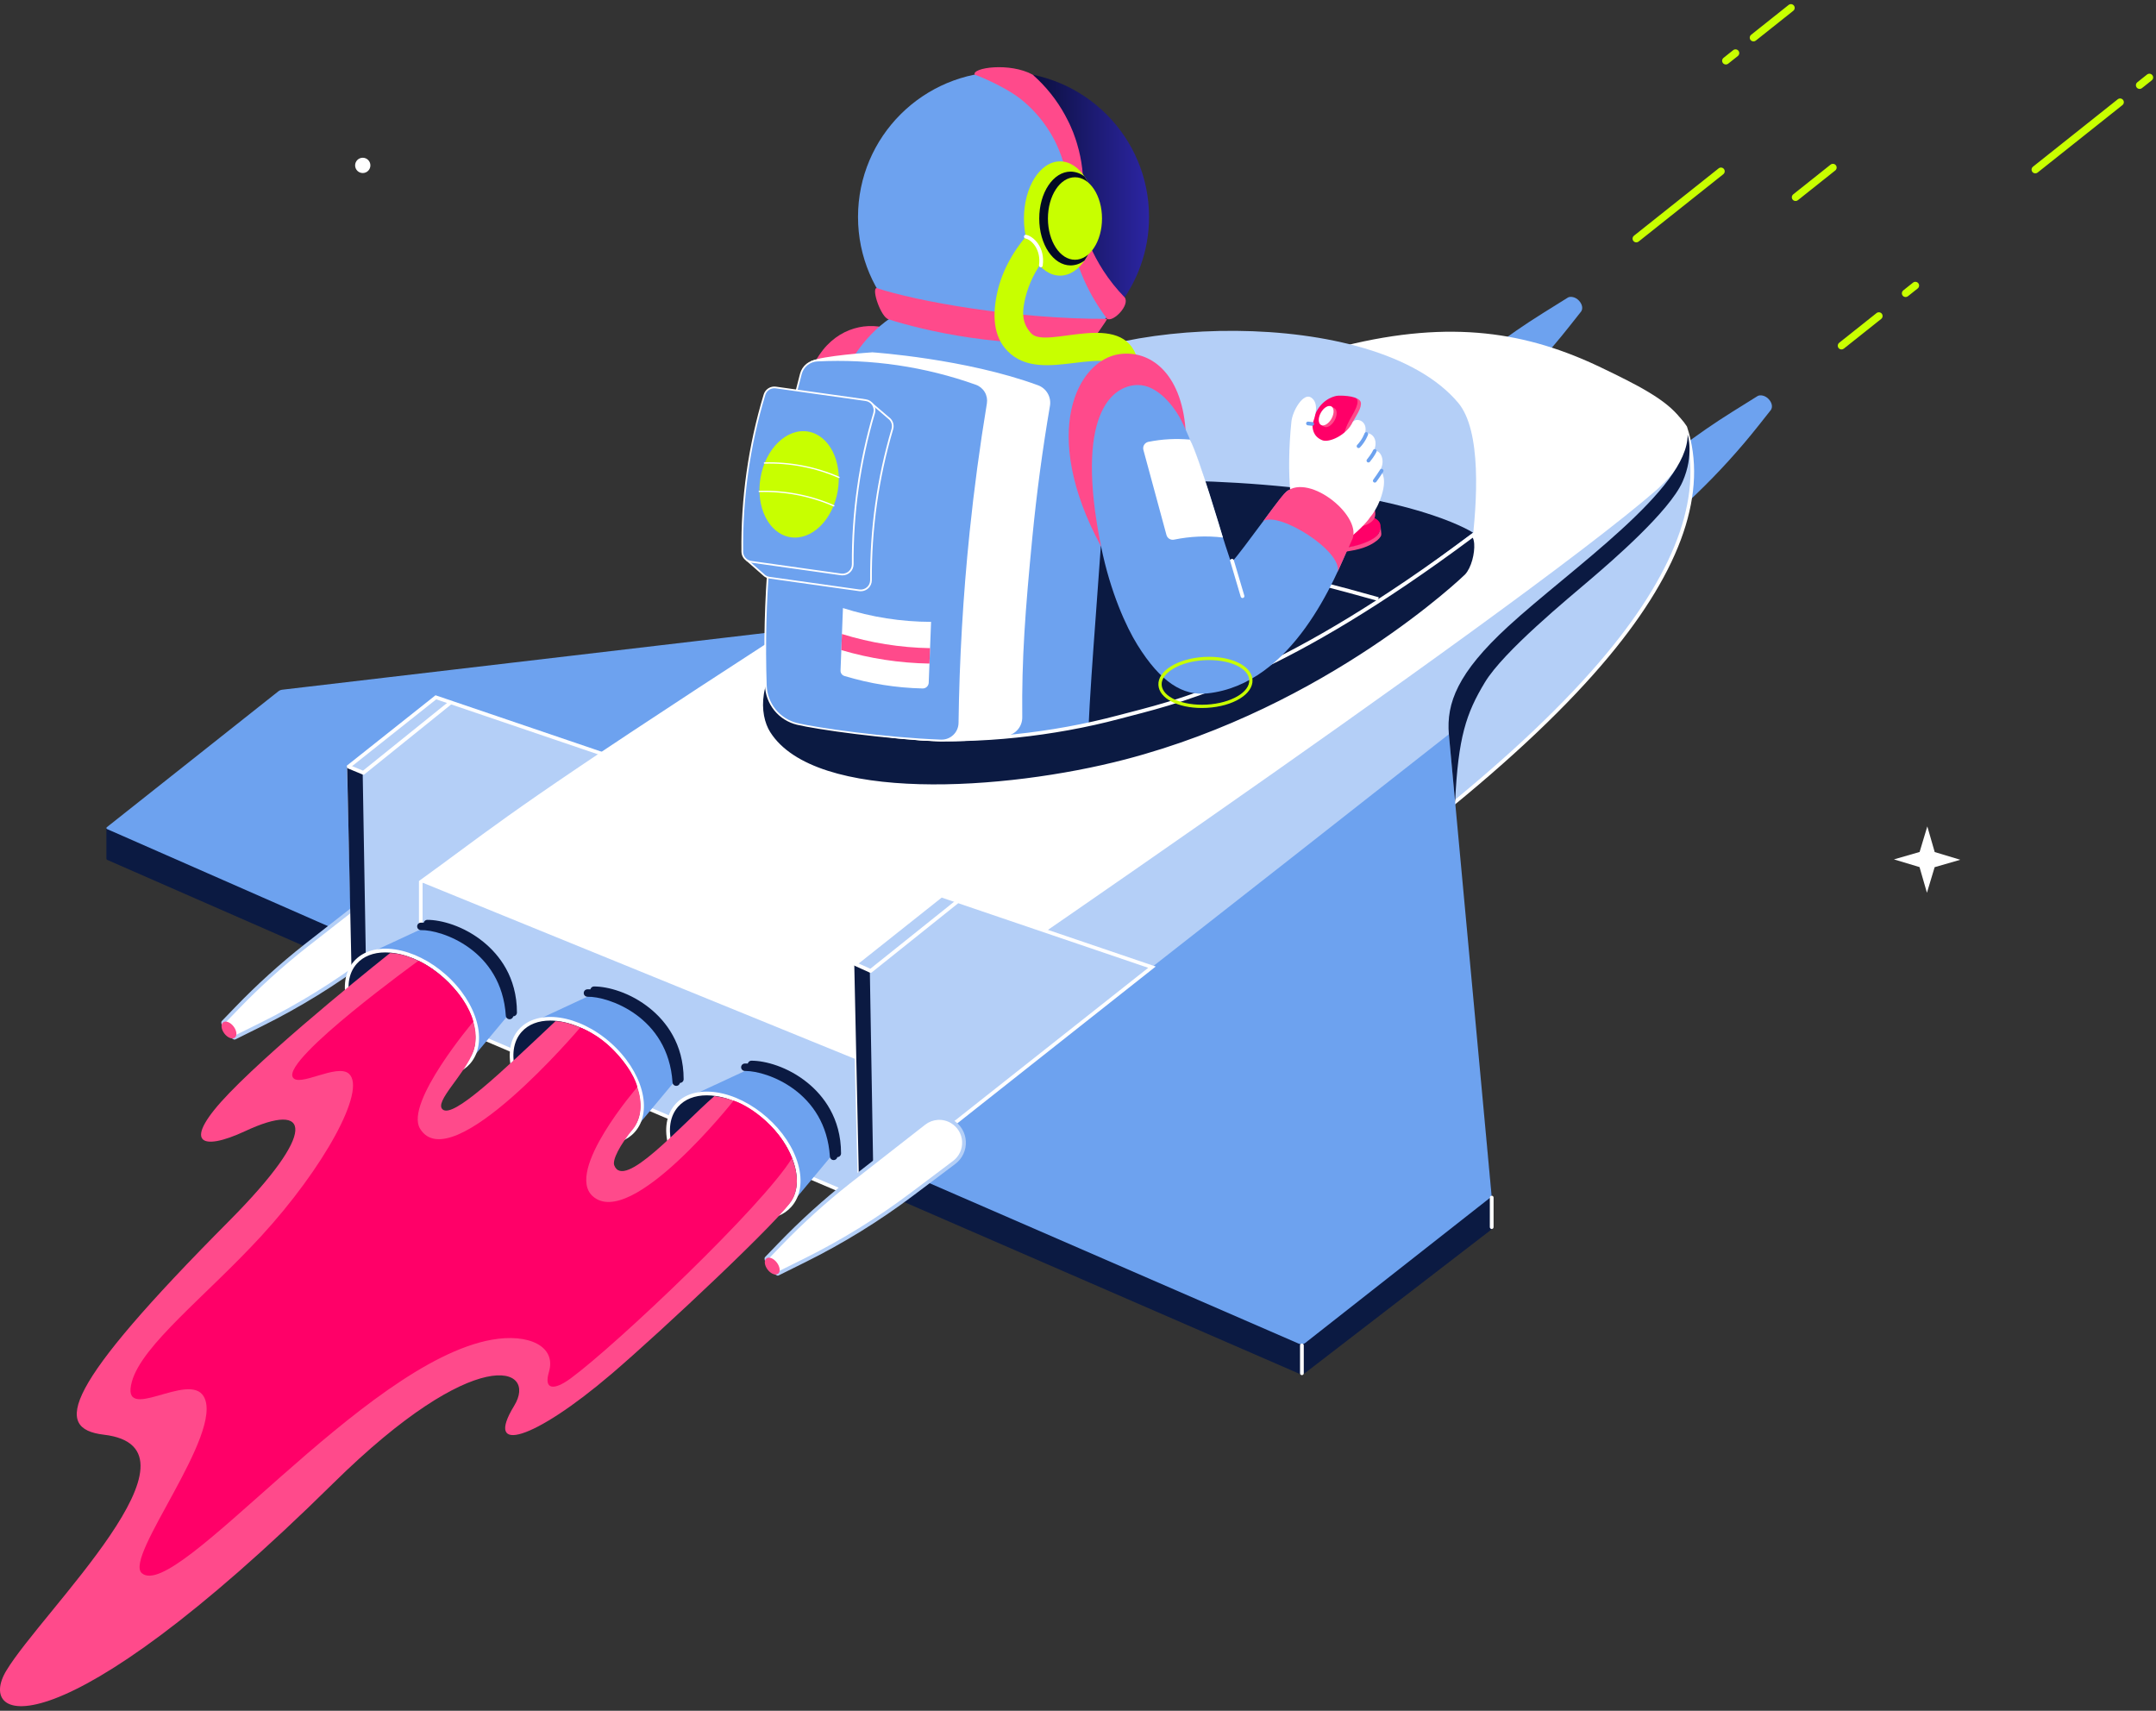 <svg width="431" height="342" viewBox="0 0 431 342" fill="none" xmlns="http://www.w3.org/2000/svg">
<rect x="0" y="0" width="431" height="342" fill="#333333" stroke="none"/>
<path d="M327.106 48.452C326.951 48.452 326.8 48.404 326.673 48.314C326.546 48.225 326.451 48.098 326.399 47.952C326.348 47.806 326.344 47.648 326.387 47.499C326.43 47.35 326.518 47.218 326.639 47.122L343.579 33.65C343.735 33.531 343.931 33.478 344.125 33.502C344.32 33.526 344.497 33.624 344.62 33.778C344.742 33.93 344.799 34.125 344.778 34.319C344.758 34.514 344.662 34.693 344.511 34.818L327.571 48.289C327.439 48.395 327.275 48.452 327.106 48.452ZM368.128 69.857C367.973 69.857 367.822 69.809 367.695 69.72C367.568 69.63 367.473 69.504 367.422 69.358C367.37 69.212 367.366 69.053 367.409 68.904C367.452 68.755 367.54 68.624 367.661 68.527L375.141 62.58C375.296 62.461 375.493 62.407 375.687 62.431C375.882 62.455 376.059 62.554 376.181 62.707C376.303 62.86 376.36 63.054 376.34 63.249C376.32 63.443 376.224 63.622 376.073 63.747L368.593 69.695C368.462 69.8 368.297 69.858 368.128 69.857ZM358.945 40.181C358.79 40.182 358.638 40.134 358.511 40.045C358.384 39.955 358.289 39.829 358.237 39.682C358.186 39.536 358.181 39.377 358.225 39.228C358.268 39.08 358.357 38.948 358.478 38.852L365.957 32.903C366.113 32.784 366.309 32.731 366.503 32.755C366.698 32.778 366.875 32.877 366.997 33.03C367.12 33.183 367.177 33.378 367.156 33.572C367.136 33.767 367.04 33.946 366.889 34.07L359.411 40.019C359.279 40.124 359.114 40.182 358.945 40.181ZM406.871 34.655C406.716 34.655 406.564 34.607 406.438 34.517C406.311 34.428 406.215 34.301 406.164 34.155C406.113 34.009 406.108 33.851 406.151 33.702C406.194 33.553 406.283 33.421 406.404 33.325L423.344 19.853C423.421 19.79 423.509 19.742 423.604 19.714C423.699 19.685 423.799 19.675 423.898 19.686C423.997 19.696 424.093 19.726 424.18 19.773C424.267 19.821 424.344 19.886 424.406 19.963C424.468 20.041 424.514 20.13 424.541 20.225C424.568 20.321 424.576 20.421 424.563 20.519C424.551 20.617 424.52 20.712 424.47 20.799C424.421 20.885 424.355 20.96 424.276 21.02L407.336 34.492C407.204 34.597 407.04 34.655 406.871 34.655ZM350.534 8.278C350.378 8.278 350.227 8.23 350.1 8.14C349.974 8.051 349.878 7.924 349.827 7.778C349.776 7.632 349.771 7.474 349.814 7.325C349.857 7.176 349.945 7.044 350.067 6.948L357.546 0.999C357.623 0.936 357.711 0.889 357.806 0.86C357.902 0.831 358.002 0.822 358.1 0.832C358.199 0.842 358.295 0.872 358.382 0.92C358.47 0.967 358.546 1.032 358.608 1.109C358.67 1.187 358.716 1.276 358.743 1.372C358.77 1.467 358.778 1.567 358.766 1.665C358.754 1.764 358.722 1.859 358.673 1.945C358.623 2.031 358.557 2.106 358.478 2.167L350.999 8.115C350.867 8.221 350.703 8.278 350.534 8.278ZM380.945 59.379C380.789 59.379 380.638 59.331 380.511 59.242C380.385 59.152 380.289 59.026 380.238 58.88C380.187 58.733 380.182 58.575 380.225 58.426C380.268 58.278 380.356 58.146 380.478 58.049L382.418 56.507C382.495 56.443 382.583 56.396 382.679 56.367C382.774 56.338 382.874 56.329 382.973 56.339C383.071 56.349 383.167 56.379 383.254 56.427C383.342 56.474 383.418 56.539 383.48 56.616C383.542 56.694 383.588 56.783 383.615 56.879C383.642 56.974 383.65 57.074 383.638 57.172C383.626 57.271 383.594 57.366 383.545 57.452C383.495 57.538 383.429 57.614 383.35 57.674L381.41 59.217C381.278 59.322 381.114 59.38 380.945 59.379ZM345.013 12.893C344.857 12.893 344.705 12.845 344.579 12.756C344.452 12.666 344.356 12.54 344.305 12.393C344.253 12.247 344.249 12.088 344.292 11.94C344.335 11.791 344.424 11.659 344.546 11.563L346.486 10.02C346.641 9.901 346.837 9.848 347.032 9.871C347.226 9.895 347.404 9.994 347.526 10.147C347.648 10.3 347.705 10.495 347.685 10.689C347.665 10.884 347.569 11.062 347.418 11.187L345.478 12.73C345.346 12.835 345.182 12.893 345.013 12.893ZM427.729 17.779C427.573 17.779 427.422 17.731 427.295 17.642C427.169 17.552 427.073 17.425 427.022 17.279C426.971 17.133 426.966 16.975 427.009 16.826C427.052 16.677 427.14 16.546 427.262 16.449L429.202 14.906C429.279 14.843 429.367 14.796 429.462 14.767C429.558 14.738 429.658 14.729 429.757 14.739C429.855 14.749 429.951 14.779 430.038 14.827C430.126 14.874 430.202 14.939 430.264 15.016C430.326 15.094 430.372 15.183 430.399 15.278C430.426 15.374 430.434 15.474 430.422 15.572C430.41 15.671 430.378 15.766 430.329 15.852C430.279 15.938 430.213 16.013 430.134 16.074L428.194 17.616C428.062 17.722 427.898 17.779 427.729 17.779Z" fill="#C8FF00"/>
<path d="M21.268 165.594L21.268 171.621C21.268 171.744 21.341 171.856 21.454 171.905L69.931 193.135L298.201 245.745L21.268 165.594Z" fill="#0B1A42"/>
<path d="M289.639 152.754L298.202 239.093L298.202 245.437C298.202 245.533 298.18 245.628 298.138 245.715C298.095 245.801 298.033 245.877 297.957 245.935L260.92 274.451C260.748 274.583 260.543 274.667 260.328 274.693C260.112 274.72 259.893 274.688 259.694 274.602L178.895 239.491C240.919 200.367 289.639 152.754 289.639 152.754Z" fill="#0B1A42"/>
<path d="M163.641 125.281L56.413 137.881C56.131 137.914 55.864 138.025 55.643 138.201L21.349 165.37C21.32 165.393 21.297 165.423 21.283 165.458C21.269 165.492 21.265 165.529 21.269 165.566C21.274 165.603 21.288 165.637 21.311 165.667C21.333 165.697 21.362 165.72 21.396 165.735L101.191 200.793C137.622 137.243 163.641 125.281 163.641 125.281Z" fill="#6DA2EF"/>
<path d="M61.09 189.094C56.236 192.922 51.648 197.074 47.358 201.523L44.615 204.366C44.664 205.553 46.072 207.077 46.883 207.45L52.27 204.777C59.821 201.03 67.008 196.594 73.739 191.525L82.148 185.192C84.957 183.077 84.719 178.795 81.693 177.003C80.835 176.495 79.844 176.257 78.848 176.321C77.853 176.384 76.9 176.747 76.114 177.36L61.09 189.094Z" fill="white"/>
<path d="M46.883 207.824C46.829 207.824 46.776 207.812 46.727 207.79C45.785 207.359 44.294 205.7 44.24 204.383C44.239 204.332 44.247 204.282 44.265 204.235C44.283 204.188 44.31 204.145 44.345 204.109L47.088 201.265C51.391 196.805 55.991 192.641 60.858 188.802L60.859 188.801L75.882 177.068C76.725 176.404 77.751 176.011 78.822 175.942C79.894 175.874 80.962 176.132 81.883 176.683C82.635 177.128 83.265 177.75 83.718 178.496C84.172 179.241 84.434 180.086 84.482 180.957C84.531 181.828 84.364 182.697 83.996 183.488C83.629 184.279 83.071 184.967 82.373 185.492L73.963 191.825C67.213 196.905 60.007 201.353 52.437 205.112L47.05 207.785C46.998 207.811 46.941 207.824 46.883 207.824ZM45.004 204.503C45.144 205.412 46.175 206.61 46.889 207.032L52.104 204.445C59.633 200.707 66.8 196.283 73.514 191.229L81.923 184.896C82.523 184.445 83.002 183.853 83.318 183.173C83.634 182.494 83.777 181.746 83.735 180.998C83.694 180.25 83.469 179.524 83.079 178.883C82.69 178.242 82.148 177.707 81.503 177.325C80.71 176.852 79.793 176.631 78.872 176.69C77.951 176.748 77.069 177.085 76.344 177.655L61.321 189.389C56.481 193.206 51.906 197.347 47.627 201.782L45.004 204.503Z" fill="#B4CFF7"/>
<path d="M46.936 207.437C47.448 207.051 47.343 206.052 46.702 205.206C46.061 204.359 45.127 203.986 44.614 204.372C44.102 204.757 44.207 205.757 44.848 206.603C45.489 207.45 46.424 207.823 46.936 207.437Z" fill="#FF4A8B"/>
<path d="M353.555 79.767C352.847 79.021 351.88 78.895 351.386 79.155L346.351 82.297C339.202 86.759 332.482 91.872 326.278 97.57L318.526 104.69C315.937 107.068 316.592 111.307 319.779 112.796C320.682 113.219 321.692 113.359 322.677 113.199C323.661 113.039 324.575 112.585 325.297 111.899L339.103 98.762C343.561 94.481 347.722 89.903 351.557 85.058L354.009 81.96C354.387 81.42 354.284 80.535 353.555 79.767Z" fill="#6DA2EF"/>
<path d="M70.85 199.867L69.727 153.214L87.13 139.396L133.556 155.178L70.85 199.867Z" fill="#B4CFF7"/>
<path d="M70.505 200.56L69.361 153.041L87.061 138.988L134.347 155.061L70.505 200.56ZM70.097 153.385L71.199 199.173L132.77 155.293L87.204 139.803L70.097 153.385Z" fill="white"/>
<path d="M315.628 60.08C314.919 59.334 313.952 59.207 313.458 59.467L308.423 62.609C301.274 67.072 294.555 72.184 288.35 77.883L280.598 85.003C278.009 87.381 278.664 91.619 281.851 93.109C282.754 93.531 283.764 93.672 284.749 93.511C285.734 93.351 286.647 92.898 287.369 92.211L301.176 79.075C305.634 74.793 309.794 70.215 313.629 65.371L316.081 62.273C316.459 61.732 316.356 60.848 315.628 60.08Z" fill="#6DA2EF"/>
<path d="M336.903 85.425C341.077 98.183 336.075 113.273 321.39 130.943C305.055 150.598 276.738 173.445 235.739 199.822C217.094 211.818 171.595 239.501 171.595 239.501L84.115 202.221L84.115 176.305C102.444 163.073 101.324 162.408 179.179 112.319C257.035 62.229 326.533 69.198 336.903 85.425Z" fill="#B4CFF7"/>
<path d="M171.625 239.907L171.453 239.833L83.752 202.46L83.752 176.119L83.902 176.01C86.976 173.79 89.503 171.923 91.948 170.119C103.878 161.31 114.182 153.703 178.983 112.012C236.522 74.992 289.756 69.016 317.861 75.145C327.531 77.254 334.402 80.836 337.211 85.23L337.25 85.312C341.473 98.223 336.233 113.653 321.671 131.174C305.323 150.845 276.478 174.044 235.937 200.127C217.501 211.988 172.24 239.533 171.785 239.81L171.625 239.907ZM84.478 201.981L171.565 239.093C174.553 237.273 217.666 211.017 235.542 199.517C276.02 173.475 304.809 150.326 321.11 130.712C335.485 113.416 340.686 98.232 336.571 85.583C333.852 81.371 327.155 77.917 317.705 75.856C289.738 69.756 236.73 75.725 179.376 112.625C114.595 154.302 104.301 161.903 92.38 170.705C89.974 172.481 87.488 174.317 84.478 176.49L84.478 201.981Z" fill="white"/>
<path d="M320.13 73.5C334.075 80.197 344.518 85.695 331.275 97.836C302.624 122.849 171.521 211.932 171.521 211.932L84.115 176.306C95.199 168.303 101.437 162.584 179.179 112.32C259.457 63.098 290.655 59.344 320.13 73.5Z" fill="white"/>
<path d="M289.636 146.781L298.166 238.838C298.176 238.946 298.159 239.054 298.116 239.154C298.073 239.253 298.006 239.34 297.921 239.407L260.918 268.469C260.745 268.604 260.539 268.69 260.322 268.718C260.105 268.746 259.884 268.715 259.682 268.628L178.891 233.519C238.546 186.975 289.636 146.781 289.636 146.781Z" fill="#6DA2EF"/>
<path d="M205.064 76.585C218.62 63.392 274.784 60.613 291.504 80.524C296.167 86.077 295.38 100.124 294.117 109.958C293.349 115.941 287.089 117.527 287.089 117.527L222.933 152.084L181.357 132.612C181.358 132.612 196.029 85.379 205.064 76.585Z" fill="#B4CFF7"/>
<path d="M279.552 117.55L272.317 122.329C272.317 122.329 252.567 137.101 216.648 145.011C211.617 133.885 209.775 97.373 209.775 97.373C209.775 97.373 228.952 94.447 257.711 97.373C285.047 100.155 294.469 106.49 294.469 106.49L279.552 117.55Z" fill="#0B1A42"/>
<path d="M275.419 120.12C243.184 111.009 215.522 106.632 215.246 106.589L215.361 105.852C215.637 105.895 243.344 110.279 275.623 119.401L275.419 120.12Z" fill="white"/>
<path d="M70.341 197.256L69.394 153.201L72.506 154.571L73.27 199.423L70.341 197.256Z" fill="#0B1A42"/>
<path d="M161.644 217.642C157.408 213.897 152.209 212.588 148.88 214.125L148.871 214.117L136.891 219.68L157.928 240.995L165.586 231.809C168.52 228.505 166.756 222.163 161.644 217.642Z" fill="#6DA2EF"/>
<path d="M157.935 241.004C161.524 236.965 159.367 229.21 153.117 223.684C146.867 218.158 138.891 216.952 135.303 220.992C131.714 225.032 133.871 232.787 140.121 238.313C146.371 243.839 154.346 245.044 157.935 241.004Z" fill="#0B1A42"/>
<path d="M151.936 243.759C151.301 243.759 150.641 243.709 149.958 243.605C146.522 243.087 142.937 241.303 139.861 238.583C136.785 235.864 134.579 232.527 133.65 229.187C132.705 225.788 133.188 222.788 135.011 220.736C136.832 218.685 139.759 217.844 143.255 218.373C146.691 218.892 150.276 220.676 153.353 223.396C156.428 226.115 158.634 229.452 159.563 232.792C160.508 236.19 160.025 239.191 158.202 241.242C156.737 242.893 154.553 243.759 151.936 243.759ZM141.282 218.965C138.88 218.965 136.892 219.745 135.571 221.231C133.923 223.087 133.496 225.841 134.371 228.987C135.262 232.189 137.388 235.399 140.357 238.024C143.327 240.649 146.776 242.369 150.07 242.867C153.302 243.353 155.993 242.603 157.643 240.746C159.291 238.891 159.717 236.137 158.843 232.991C157.952 229.788 155.826 226.578 152.857 223.953C149.887 221.328 146.438 219.608 143.144 219.11C142.528 219.016 141.905 218.967 141.282 218.965Z" fill="white"/>
<path d="M130.345 202.699C126.109 198.954 120.911 197.644 117.581 199.182L117.573 199.174L105.592 204.737L126.629 226.051L134.287 216.866C137.222 213.561 135.457 207.219 130.345 202.699Z" fill="#6DA2EF"/>
<path d="M126.638 226.057C130.227 222.017 128.07 214.263 121.82 208.736C115.57 203.21 107.594 202.005 104.006 206.045C100.417 210.085 102.574 217.839 108.824 223.365C115.074 228.892 123.05 230.097 126.638 226.057Z" fill="#0B1A42"/>
<path d="M120.63 228.799C116.855 228.799 112.385 227.014 108.567 223.639C102.173 217.985 99.998 209.979 103.717 205.791C107.437 201.606 115.667 202.798 122.06 208.45C128.454 214.103 130.629 222.11 126.909 226.298C125.41 227.985 123.177 228.799 120.63 228.799ZM110.001 204.019C107.666 204.019 105.636 204.755 104.276 206.287C100.83 210.165 102.978 217.699 109.063 223.08C115.149 228.461 122.902 229.683 126.348 225.802C129.794 221.923 127.647 214.389 121.562 209.009C117.879 205.752 113.583 204.019 110.001 204.019Z" fill="white"/>
<path d="M97.388 189.07C93.152 185.325 87.954 184.016 84.624 185.553L84.616 185.545L72.635 191.108L93.672 212.422L101.33 203.237C104.264 199.933 102.5 193.59 97.388 189.07Z" fill="#6DA2EF"/>
<path d="M93.673 212.432C97.262 208.392 95.105 200.638 88.855 195.111C82.605 189.585 74.63 188.38 71.041 192.42C67.452 196.46 69.609 204.214 75.859 209.74C82.109 215.267 90.085 216.472 93.673 212.432Z" fill="#0B1A42"/>
<path d="M87.682 215.187C87.047 215.187 86.388 215.137 85.704 215.034C82.269 214.515 78.683 212.731 75.607 210.012C69.214 204.358 67.039 196.352 70.758 192.165C72.581 190.114 75.508 189.27 79.003 189.802C82.438 190.32 86.024 192.104 89.1 194.825C95.493 200.478 97.669 208.484 93.949 212.672C92.484 214.322 90.3 215.187 87.682 215.187ZM77.028 190.394C74.626 190.394 72.638 191.173 71.317 192.66C67.871 196.538 70.018 204.071 76.103 209.452C79.073 212.078 82.522 213.798 85.816 214.296C89.049 214.781 91.739 214.031 93.389 212.174C96.835 208.296 94.688 200.762 88.603 195.382C85.633 192.756 82.184 191.036 78.89 190.538C78.274 190.444 77.651 190.396 77.028 190.394Z" fill="white"/>
<path d="M102.591 203.165C102.393 203.165 102.202 203.086 102.062 202.946C101.922 202.806 101.843 202.616 101.843 202.418C101.843 195.871 98.527 191.778 95.747 189.498C92.037 186.457 87.876 185.377 85.439 185.377L85.434 185.377C85.336 185.378 85.239 185.358 85.148 185.321C85.057 185.283 84.974 185.228 84.905 185.159C84.765 185.019 84.686 184.829 84.686 184.631C84.685 184.434 84.764 184.244 84.904 184.104C85.045 183.964 85.235 183.885 85.433 183.885L85.439 183.885C88.123 183.885 92.681 185.052 96.697 188.345C99.727 190.829 103.34 195.288 103.34 202.417C103.34 202.616 103.261 202.806 103.12 202.946C102.98 203.086 102.79 203.165 102.591 203.165Z" fill="#0B1A42"/>
<path d="M101.865 203.753C101.675 203.753 101.493 203.681 101.354 203.552C101.216 203.422 101.132 203.245 101.119 203.056C100.257 189.856 88.21 185.825 84.137 185.941L84.119 185.941C83.926 185.935 83.743 185.855 83.607 185.718C83.472 185.58 83.395 185.396 83.393 185.204C83.39 185.011 83.462 184.825 83.594 184.684C83.726 184.543 83.907 184.459 84.1 184.448C84.177 184.447 84.254 184.445 84.333 184.445C90.243 184.445 101.762 189.908 102.614 202.958C102.621 203.06 102.606 203.162 102.572 203.259C102.537 203.355 102.483 203.443 102.413 203.518C102.343 203.593 102.258 203.652 102.163 203.693C102.069 203.733 101.968 203.754 101.865 203.753Z" fill="#0B1A42"/>
<path d="M171.9 239.5L170.777 192.847L188.18 179.029L230.289 193.343L171.9 239.5Z" fill="#B4CFF7"/>
<path d="M171.553 240.236L170.408 192.674L188.109 178.621L231.037 193.214L171.553 240.236ZM171.144 193.019L172.246 238.763L229.54 193.472L188.251 179.436L171.144 193.019Z" fill="white"/>
<path d="M289.637 146.781C289.135 140.571 291.343 134.549 301.479 125.235C314.002 113.729 337.462 97.794 337.375 86.869C337.375 86.869 338.706 90.926 336.369 96.27C333.759 102.241 322.05 112.303 318.161 115.637C313.464 119.662 300.588 130.19 296.832 136.418C293.126 142.561 291.483 147.34 290.891 160.36L289.637 146.781ZM171.724 236.902L170.777 192.847L173.889 194.217L174.652 239.069L171.724 236.902Z" fill="#0B1A42"/>
<path d="M169.688 236.281C164.833 240.109 160.245 244.262 155.955 248.71L153.213 251.554C153.262 252.741 154.67 254.265 155.481 254.637L160.868 251.964C168.419 248.218 175.606 243.782 182.336 238.713L190.746 232.379C193.555 230.264 193.317 225.983 190.291 224.19C189.433 223.682 188.442 223.444 187.446 223.508C186.45 223.572 185.497 223.934 184.712 224.548L169.688 236.281Z" fill="white"/>
<path d="M155.48 255.011C155.426 255.011 155.372 254.999 155.323 254.977C154.382 254.545 152.892 252.887 152.838 251.57C152.836 251.52 152.844 251.47 152.862 251.423C152.88 251.376 152.908 251.333 152.943 251.297L155.685 248.452C159.988 243.992 164.589 239.828 169.456 235.989L169.456 235.988L184.48 224.255C185.323 223.591 186.348 223.199 187.42 223.13C188.492 223.061 189.559 223.319 190.48 223.87C191.232 224.315 191.863 224.938 192.316 225.683C192.77 226.429 193.032 227.275 193.079 228.145C193.128 229.016 192.961 229.885 192.594 230.675C192.226 231.466 191.668 232.154 190.97 232.679L182.561 239.012C175.811 244.093 168.605 248.541 161.034 252.299L155.647 254.972C155.595 254.998 155.538 255.011 155.48 255.011ZM153.601 251.691C153.741 252.6 154.773 253.796 155.486 254.219L160.701 251.632C168.231 247.894 175.398 243.47 182.111 238.416L190.521 232.083C191.121 231.632 191.6 231.041 191.916 230.361C192.232 229.682 192.375 228.935 192.333 228.186C192.292 227.438 192.067 226.711 191.677 226.071C191.288 225.43 190.746 224.894 190.1 224.512C189.309 224.038 188.391 223.816 187.47 223.875C186.548 223.935 185.667 224.272 184.942 224.843L169.919 236.575C165.079 240.394 160.504 244.535 156.225 248.969L153.601 251.691Z" fill="#B4CFF7"/>
<path d="M155.536 254.633C156.048 254.247 155.943 253.248 155.302 252.401C154.661 251.555 153.726 251.181 153.214 251.567C152.702 251.953 152.807 252.952 153.448 253.798C154.089 254.645 155.024 255.019 155.536 254.633Z" fill="#FF4A8B"/>
<path d="M260.26 274.9C260.16 274.9 260.065 274.861 259.995 274.791C259.925 274.721 259.886 274.626 259.886 274.527L259.886 268.953C259.886 268.854 259.925 268.759 259.995 268.689C260.065 268.619 260.16 268.58 260.26 268.58C260.359 268.58 260.454 268.619 260.524 268.689C260.594 268.759 260.634 268.854 260.634 268.953L260.634 274.527C260.634 274.626 260.594 274.721 260.524 274.791C260.454 274.861 260.359 274.9 260.26 274.9ZM174.041 194.47C173.988 194.47 173.935 194.458 173.887 194.436L170.806 193.044C170.761 193.024 170.721 192.995 170.687 192.96C170.653 192.924 170.627 192.882 170.61 192.836C170.593 192.79 170.585 192.742 170.586 192.693C170.588 192.644 170.599 192.596 170.619 192.551C170.639 192.506 170.668 192.466 170.704 192.433C170.74 192.399 170.782 192.373 170.828 192.356C170.874 192.339 170.923 192.331 170.972 192.332C171.021 192.334 171.069 192.345 171.114 192.365L173.986 193.662L191.015 180.035C191.053 180.004 191.097 179.981 191.144 179.968C191.191 179.954 191.24 179.95 191.289 179.955C191.338 179.96 191.385 179.975 191.428 179.999C191.471 180.022 191.509 180.054 191.54 180.092C191.571 180.13 191.593 180.174 191.607 180.221C191.621 180.268 191.625 180.317 191.62 180.366C191.614 180.415 191.6 180.462 191.576 180.505C191.552 180.548 191.521 180.586 191.482 180.616L174.275 194.387C174.209 194.441 174.126 194.47 174.041 194.47ZM72.634 154.86C72.585 154.86 72.536 154.85 72.491 154.832L69.587 153.628C69.54 153.61 69.498 153.583 69.463 153.548C69.427 153.514 69.399 153.472 69.379 153.427C69.36 153.381 69.35 153.332 69.35 153.283C69.349 153.233 69.359 153.184 69.378 153.138C69.397 153.092 69.425 153.051 69.46 153.016C69.495 152.981 69.537 152.953 69.583 152.935C69.629 152.916 69.679 152.907 69.728 152.908C69.778 152.908 69.827 152.919 69.873 152.938L72.571 154.057L89.782 140.191C89.82 140.158 89.865 140.134 89.912 140.119C89.96 140.104 90.01 140.099 90.059 140.103C90.109 140.108 90.157 140.122 90.201 140.146C90.246 140.169 90.284 140.201 90.316 140.24C90.347 140.279 90.371 140.323 90.384 140.371C90.398 140.419 90.402 140.469 90.397 140.518C90.391 140.568 90.375 140.616 90.35 140.659C90.326 140.702 90.293 140.74 90.253 140.771L72.869 154.777C72.802 154.831 72.719 154.86 72.634 154.86ZM298.202 245.685C298.103 245.685 298.007 245.645 297.937 245.575C297.867 245.505 297.828 245.411 297.828 245.312L297.828 239.404C297.828 239.305 297.867 239.21 297.937 239.14C298.007 239.07 298.103 239.031 298.202 239.031C298.301 239.031 298.396 239.07 298.466 239.14C298.536 239.21 298.576 239.305 298.576 239.404L298.576 245.312C298.576 245.411 298.536 245.505 298.466 245.575C298.396 245.645 298.301 245.685 298.202 245.685Z" fill="white"/>
<path d="M77.968 190.531C77.968 190.531 56.154 207.818 45.817 218.529C36.186 228.509 40.032 230.311 49.029 226.113C62.017 220.053 63.798 225.971 45.817 244.063C12.611 277.475 10.574 285.605 20.747 286.805C42.948 289.422 8.442 322.08 1.272 333.959C-5.024 344.392 11.322 351.031 66.602 296.531C95.207 268.328 107.604 273.156 102.783 281.032C96.72 290.937 106.713 287.892 122.12 274.765C132.15 266.219 156.819 243.047 158.423 239.737C160.83 235.33 157.853 229.263 154.909 225.961C150.412 220.915 146.091 219.514 142.808 219.12C135.743 225.325 124.699 237.998 122.789 232.948C122.395 231.908 123.839 228.946 126.695 225.517C129.868 220.991 127.098 214.629 122.979 210.295C119.157 206.273 113.961 204.187 111.042 204.145C99.963 214.591 90.605 223.548 88.503 221.8C86.687 220.291 93.007 214.75 94.663 210.081C96.271 205.295 93.236 199.655 88.949 195.726C85.47 192.537 81.147 190.539 77.968 190.531Z" fill="#FF4A8B"/>
<path d="M83.636 192.076C83.636 192.076 56.605 211.607 58.515 215.322C59.638 217.507 67.397 212.497 69.764 214.655C73.34 217.916 64.624 233.617 52.212 247.113C41.182 259.107 28.4 268.837 26.363 276.206C23.95 284.931 37.811 273.979 40.752 279.207C44.86 286.511 24.664 311.316 28.356 314.492C35.198 320.376 72.619 272.409 98.307 267.821C105.621 266.515 111.27 269.092 109.736 274.268C108.654 277.921 110.807 277.961 114.098 275.539C123.266 268.792 152.489 241.059 158.336 231.508C155.545 224.469 148.741 220.586 146.645 220.038C146.645 220.038 126.154 245.99 118.491 239.133C112.856 234.091 127.406 217.321 127.406 217.321C127.406 217.321 126.957 214.431 122.788 210.066C119.422 206.54 115.995 205.417 115.995 205.417C115.995 205.417 90.155 235.907 83.959 225.612C80.862 220.467 94.619 204.232 94.619 204.232C94.619 204.232 93.962 200.923 90.38 197.154C86.617 193.193 83.636 192.076 83.636 192.076Z" fill="#FF0068"/>
<path d="M135.917 216.482C135.719 216.482 135.528 216.403 135.388 216.263C135.248 216.123 135.169 215.933 135.169 215.735C135.169 209.188 131.853 205.095 129.073 202.815C125.363 199.774 121.202 198.694 118.765 198.694L118.76 198.694C118.562 198.694 118.371 198.615 118.231 198.476C118.091 198.336 118.012 198.146 118.012 197.948C118.012 197.75 118.09 197.56 118.231 197.42C118.371 197.28 118.561 197.201 118.759 197.201L118.765 197.201C121.45 197.201 126.007 198.368 130.023 201.661C133.053 204.146 136.666 208.605 136.666 215.735C136.666 215.833 136.647 215.93 136.609 216.021C136.572 216.111 136.516 216.194 136.447 216.263C136.377 216.333 136.295 216.388 136.204 216.425C136.113 216.463 136.015 216.482 135.917 216.482Z" fill="#0B1A42"/>
<path d="M135.188 217.074C134.998 217.074 134.816 217.001 134.677 216.872C134.539 216.742 134.455 216.565 134.442 216.376C133.581 203.176 121.511 199.152 117.46 199.261C117.033 199.248 116.704 198.945 116.694 198.534C116.691 198.436 116.708 198.338 116.743 198.247C116.779 198.155 116.832 198.071 116.899 198C116.967 197.929 117.048 197.872 117.138 197.833C117.228 197.793 117.325 197.771 117.423 197.769C117.5 197.767 117.577 197.766 117.656 197.766C123.566 197.766 135.085 203.228 135.937 216.278C135.944 216.38 135.929 216.483 135.895 216.579C135.86 216.675 135.806 216.764 135.736 216.838C135.666 216.913 135.581 216.972 135.487 217.013C135.392 217.053 135.291 217.074 135.188 217.074ZM167.383 231.319C167.184 231.319 166.994 231.241 166.854 231.101C166.713 230.961 166.635 230.771 166.635 230.573C166.635 224.026 163.319 219.933 160.538 217.652C156.828 214.612 152.668 213.532 150.23 213.532L150.226 213.532C150.027 213.532 149.837 213.453 149.697 213.313C149.556 213.173 149.477 212.984 149.477 212.786C149.477 212.588 149.556 212.398 149.696 212.258C149.836 212.118 150.027 212.039 150.225 212.039L150.23 212.039C152.915 212.039 157.473 213.206 161.488 216.499C164.519 218.984 168.132 223.442 168.132 230.572C168.132 230.77 168.053 230.961 167.912 231.101C167.772 231.241 167.581 231.319 167.383 231.319Z" fill="#0B1A42"/>
<path d="M166.651 231.91C166.461 231.91 166.278 231.837 166.14 231.708C166.001 231.578 165.918 231.401 165.905 231.212C165.054 218.173 153.276 214.095 149.076 214.095C149.024 214.095 148.973 214.096 148.923 214.097C148.526 214.096 148.166 213.782 148.156 213.37C148.154 213.272 148.171 213.174 148.206 213.082C148.242 212.991 148.295 212.907 148.362 212.836C148.43 212.765 148.511 212.708 148.601 212.668C148.691 212.629 148.788 212.607 148.886 212.605C148.963 212.603 149.04 212.602 149.119 212.602C155.029 212.602 166.548 218.064 167.4 231.114C167.407 231.216 167.392 231.319 167.358 231.415C167.323 231.511 167.269 231.6 167.199 231.674C167.129 231.749 167.044 231.808 166.949 231.849C166.855 231.889 166.754 231.91 166.651 231.91Z" fill="#0B1A42"/>
<path d="M184.413 85.816L186.632 84.027C188.513 72.682 182.865 67.233 177.34 65.631C167.94 62.906 153.143 71.975 164.24 106.22L184.413 85.816Z" fill="#FF4A8B"/>
<path d="M200.612 14.344C184.546 14.344 171.523 27.337 171.523 43.364C171.523 59.391 184.547 72.385 200.612 72.385C216.677 72.385 228.952 59.391 228.952 43.364C228.952 27.337 216.433 15.45 200.612 14.344Z" fill="#6DA2EF"/>
<path d="M229.7 43.365C229.709 50.035 227.404 56.503 223.178 61.672C218.709 56.468 215.77 50.132 214.687 43.365C215.674 37.702 214.88 31.872 212.413 26.677C209.946 21.482 205.927 17.176 200.908 14.352C216.855 14.512 229.699 27.454 229.7 43.365Z" fill="url(#paint0_linear_3634_2196)"/>
<path d="M206.452 14.931C206.804 15.245 207.15 15.567 207.488 15.895C209.948 18.273 211.978 21.057 213.49 24.123C213.888 24.869 214.191 25.661 214.526 26.433C214.809 27.228 215.115 28.011 215.335 28.823C215.815 30.426 216.153 32.067 216.346 33.728C216.723 36.934 216.579 40.179 215.921 43.34C216.855 47.145 218.416 50.77 220.539 54.066C221.786 55.997 223.223 57.799 224.828 59.445C225.95 60.982 222.539 64.455 221.321 63.742C219.519 61.369 217.991 58.801 216.767 56.085C214.983 52.121 213.878 47.887 213.499 43.558L213.481 43.35L213.501 43.165C213.84 40.196 213.686 37.191 213.045 34.272C212.732 32.834 212.293 31.428 211.732 30.067C211.473 29.384 211.136 28.733 210.829 28.075C210.469 27.44 210.149 26.788 209.742 26.186C208.219 23.739 206.285 21.574 204.023 19.785C201.798 18.002 197.447 15.852 194.837 14.921C194.283 13.52 201.881 12.42 206.452 14.931Z" fill="#FF4A8B"/>
<path d="M211.915 55.101C215.902 55.101 219.134 49.988 219.134 43.682C219.134 37.376 215.902 32.264 211.915 32.264C207.927 32.264 204.695 37.376 204.695 43.682C204.695 49.988 207.927 55.101 211.915 55.101Z" fill="#C8FF00"/>
<path d="M214.025 34.305C215.032 34.321 216.007 34.664 216.801 35.282C218.234 37.369 219.132 40.36 219.132 43.683C219.132 47.007 218.234 49.998 216.801 52.084C216.007 52.702 215.032 53.045 214.025 53.061C210.559 53.061 207.75 48.862 207.75 43.683C207.75 38.503 210.561 34.305 214.025 34.305Z" fill="#030A24"/>
<path d="M214.893 51.928C217.878 51.928 220.298 48.236 220.298 43.682C220.298 39.128 217.878 35.435 214.893 35.435C211.908 35.435 209.488 39.128 209.488 43.682C209.488 48.236 211.908 51.928 214.893 51.928Z" fill="#C8FF00"/>
<path d="M190.01 61.672L177.977 63.6C156.52 78.278 161.997 127.279 156.52 144.3L163.107 151.951L181.333 155.238L204.389 152.171L217.57 146.114C218.726 119.285 224.615 71.339 218.212 68.466C217.508 67.083 215.863 66.434 214.688 65.419L190.01 61.672Z" fill="#6DA2EF"/>
<path d="M218.377 68.016C218.459 68.001 221.385 63.858 221.321 63.738C203.159 63.834 183.147 60.223 175.247 57.58C174.15 57.697 176.108 63.462 177.641 63.834C184.059 65.915 201.408 70.175 218.377 68.016Z" fill="#FF4A8B"/>
<path d="M157.992 137.518C163.842 149.35 196.451 150.607 223.728 143.339C234.91 140.359 255.015 136.419 294.468 106.982C295.691 107.995 295.038 113.032 293.147 115.097C291.174 117.096 264.056 141.983 225.049 152.173C202.6 158.037 163.078 161.42 153.655 146.556C151.223 142.721 150.981 134.615 159.076 127.623L157.992 137.518Z" fill="#0B1A42"/>
<path d="M187.062 157.518C171.853 157.518 158.327 154.617 153.342 146.754C150.926 142.944 150.396 134.628 158.835 127.339L159.555 126.717L158.379 137.448C161.112 142.811 169.797 146.278 182.856 147.218C195.299 148.111 210.162 146.567 223.635 142.976C224.327 142.793 225.053 142.605 225.815 142.407C237.587 139.358 257.29 134.256 294.247 106.682L294.483 106.506L294.71 106.694C295.134 107.045 295.383 107.712 295.451 108.676C295.591 110.715 294.874 113.767 293.427 115.347C293.161 115.618 265.893 141.888 225.147 152.532C214.019 155.44 199.937 157.518 187.062 157.518ZM158.602 128.552C151.272 135.366 151.766 142.873 153.974 146.355C162.975 160.556 200.901 158.093 224.957 151.811C265.512 141.217 292.627 115.093 292.883 114.834C294.168 113.431 294.831 110.57 294.703 108.728C294.666 108.194 294.563 107.764 294.409 107.493C257.518 134.969 237.797 140.075 226.002 143.13C225.241 143.327 224.517 143.515 223.828 143.699C197.415 150.735 163.748 149.996 157.66 137.682L157.613 137.585L158.602 128.552Z" fill="white"/>
<path d="M267.171 79.138C267.811 79.011 271.075 79.108 271.504 79.947C272.181 81.269 270.36 83.045 269.713 84.722C265.964 94.446 274.75 97.587 274.423 103.45C274.423 103.45 275.856 103.768 275.983 105.102C276.085 106.167 275.521 108.571 269.242 109.484C263.021 110.389 262.527 109.145 262.613 108.341C262.748 107.071 266.21 105.546 268.47 104.45C269.234 102.066 259.852 91.331 262.682 83.38C263.891 79.989 266.433 79.285 267.171 79.138Z" fill="#FF0068"/>
<path d="M262.629 108.714L262.736 109.419C262.773 109.668 262.92 109.885 263.14 110.008C263.851 110.408 265.83 110.991 270.825 109.961C273.413 109.427 274.693 108.524 275.362 107.978C275.642 107.749 275.87 107.468 276.007 107.242C276.111 107.071 276.148 106.869 276.129 106.67L275.985 105.132C275.985 105.132 276.072 106.134 275.361 106.958C274.364 108.113 271.037 109.628 265.906 109.732C262.784 109.797 262.629 108.714 262.629 108.714ZM270.668 105.368C269.645 105.368 268.726 105.142 268.232 104.738C268.155 104.676 268.107 104.585 268.097 104.486C268.088 104.388 268.118 104.29 268.181 104.213C268.244 104.137 268.334 104.088 268.433 104.078C268.532 104.069 268.631 104.099 268.707 104.162C269.148 104.523 270.407 104.759 271.752 104.53C272.839 104.344 273.678 103.901 274.069 103.309C274.246 103.032 274.239 102.601 274.153 102.243C273.571 99.825 267.112 93.281 268.451 87.605C268.982 85.356 269.645 84.194 270.245 83.177C271.047 81.818 271.382 80.857 271.379 80.414C271.377 80.208 271.427 79.812 271.026 79.562C271.65 79.788 272.122 80.133 272.062 80.807C272.006 81.437 271.851 81.937 270.892 83.55C270.316 84.521 269.684 85.635 269.179 87.775C267.852 93.392 274.541 99.854 274.898 102.296C275.001 102.999 274.815 103.434 274.78 103.555C274.77 103.586 274.757 103.615 274.741 103.643C274.246 104.459 273.229 105.034 271.876 105.265C271.477 105.333 271.073 105.368 270.668 105.368ZM266.795 84.034C266.227 85.058 265.288 85.624 264.698 85.299C264.468 85.172 264.176 85.002 264.083 84.959C263.996 84.473 264.314 83.481 264.661 82.855C265.039 82.174 265.649 81.398 266.143 81.25C266.221 81.301 266.56 81.481 266.758 81.59C267.347 81.916 267.364 83.01 266.795 84.034Z" fill="#FF4A8B"/>
<path d="M266.18 83.69C266.749 82.665 266.732 81.571 266.142 81.245C265.553 80.919 264.614 81.486 264.045 82.51C263.477 83.535 263.494 84.629 264.083 84.955C264.673 85.281 265.611 84.714 266.18 83.69Z" fill="white"/>
<path d="M199.395 58.302C200.363 54.016 202.757 49.751 206.044 46.201L208.834 51.697C206.99 54.006 205.671 56.687 204.968 59.555C204.483 61.705 203.941 64.304 206.166 66.664C209.229 69.916 224.529 61.671 227.366 71.752L226.374 75.314C221.851 67.575 208.438 77.386 201.408 70.176C198.531 67.227 198.357 62.897 199.395 58.302Z" fill="#C8FF00"/>
<path d="M235.574 88.071L237.001 85.837C236.107 74.373 229.788 69.935 223.771 70.793C215.422 71.982 207.749 86.391 220.118 109.255L235.574 88.071Z" fill="#FF4A8B"/>
<path d="M257.212 98.244C255.014 100.51 248.998 109.252 246.13 112.531C242.981 103.354 240.271 92.384 236.24 84.231C234.768 81.252 231.374 76.902 227.408 76.966C222.267 77.048 214.773 82.856 220.117 109.254C221.972 118.415 225.156 125.34 227.365 128.896C232.076 136.482 236.504 139.132 241.359 138.614C258.384 136.8 267.009 115.615 269.902 108.441C270.25 107.579 269.275 105.728 269.275 105.728L263.013 102.248C261.896 100.731 258.523 96.891 257.212 98.244Z" fill="#6DA2EF"/>
<path d="M229.565 88.329C232.373 87.769 235.033 87.639 237.887 87.878C239.733 91.427 244.312 106.886 244.469 107.456C241.183 107.064 237.947 107.213 234.705 107.878C234.381 107.946 234.042 107.888 233.759 107.715C233.476 107.542 233.271 107.267 233.184 106.948L228.574 89.944C228.529 89.779 228.517 89.607 228.539 89.437C228.56 89.268 228.615 89.104 228.701 88.956C228.786 88.807 228.899 88.677 229.035 88.573C229.171 88.468 229.326 88.391 229.491 88.346L229.565 88.329ZM248.39 119.551C248.309 119.551 248.23 119.525 248.166 119.477C248.101 119.429 248.054 119.361 248.031 119.284L245.934 112.202C245.919 112.155 245.914 112.105 245.918 112.056C245.923 112.007 245.937 111.959 245.961 111.915C245.984 111.871 246.016 111.833 246.054 111.802C246.093 111.77 246.137 111.747 246.185 111.733C246.232 111.719 246.282 111.715 246.332 111.72C246.381 111.725 246.429 111.741 246.472 111.765C246.515 111.789 246.553 111.821 246.584 111.86C246.615 111.899 246.638 111.943 246.651 111.991L248.749 119.073C248.765 119.129 248.768 119.187 248.758 119.244C248.748 119.301 248.724 119.355 248.689 119.402C248.654 119.448 248.609 119.486 248.557 119.512C248.505 119.538 248.448 119.551 248.39 119.551ZM257.918 98.01C257.609 94.701 257.608 89.573 258.162 84.29C258.395 82.064 260.555 78.462 262.086 79.457C263.881 80.624 262.779 83.588 262.372 84.757C262.36 85.579 262.419 87.219 264.314 88.001C265.715 88.579 269.201 86.96 270.419 84.386C271.088 83.388 273.562 84.079 272.878 86.667C274 86.27 275.695 87.628 274.66 90.097C276.101 89.914 276.985 92.194 275.902 94.001C275.902 94.001 277.227 95.016 276.412 98.259C275.863 100.443 274.741 103.325 270.565 106.894C267.586 109.439 257.918 98.01 257.918 98.01ZM208.075 53.435C208.021 53.435 207.968 53.424 207.92 53.401C207.871 53.379 207.827 53.347 207.792 53.306C207.757 53.266 207.731 53.218 207.716 53.167C207.7 53.116 207.696 53.062 207.704 53.009C208.153 49.89 206.209 47.908 204.994 47.675C204.897 47.657 204.811 47.6 204.756 47.518C204.7 47.436 204.679 47.335 204.698 47.238C204.717 47.141 204.774 47.055 204.856 46.999C204.938 46.944 205.039 46.923 205.137 46.942C206.516 47.207 208.986 49.353 208.445 53.115C208.432 53.204 208.388 53.285 208.32 53.344C208.252 53.402 208.165 53.435 208.075 53.435Z" fill="white"/>
<path d="M256.696 98.724C255.569 99.974 252.568 104.16 252.568 104.16C255.724 102.208 268.46 110.228 267.396 114.312L270.398 107.661C272.15 102.798 260.965 93.996 256.696 98.724Z" fill="#FF4A8B"/>
<path d="M240.248 141.533C235.453 141.533 231.724 139.607 231.575 136.942C231.497 135.543 232.431 134.189 234.204 133.129C235.912 132.108 238.218 131.469 240.695 131.331C245.971 131.038 250.223 133.044 250.383 135.895C250.541 138.748 246.535 141.212 241.263 141.506C240.92 141.525 240.58 141.533 240.248 141.533ZM241.692 131.951C241.372 131.951 241.051 131.96 240.732 131.978C238.357 132.11 236.158 132.716 234.538 133.684C232.981 134.614 232.16 135.758 232.224 136.904C232.36 139.352 236.402 141.124 241.227 140.858C246.054 140.59 249.871 138.379 249.734 135.93C249.607 133.648 246.083 131.951 241.692 131.951Z" fill="#C8FF00"/>
<path d="M271.588 89.571C271.514 89.572 271.443 89.55 271.382 89.51C271.32 89.47 271.272 89.413 271.243 89.346C271.214 89.278 271.206 89.204 271.219 89.132C271.232 89.06 271.266 88.994 271.316 88.941C272.341 87.868 272.773 86.651 272.778 86.638C272.81 86.545 272.879 86.468 272.968 86.424C273.057 86.381 273.16 86.375 273.254 86.407C273.348 86.44 273.425 86.508 273.469 86.597C273.512 86.686 273.518 86.789 273.486 86.882C273.467 86.938 273.001 88.259 271.859 89.455C271.824 89.492 271.782 89.521 271.735 89.541C271.689 89.561 271.638 89.571 271.588 89.571ZM273.561 92.454C273.49 92.455 273.421 92.435 273.361 92.398C273.301 92.36 273.253 92.306 273.223 92.242C273.192 92.178 273.181 92.107 273.189 92.037C273.198 91.967 273.227 91.901 273.272 91.846C274.187 90.724 274.486 90.01 274.489 90.004C274.528 89.915 274.601 89.846 274.691 89.809C274.781 89.773 274.881 89.773 274.971 89.81C275.061 89.846 275.133 89.916 275.173 90.004C275.212 90.093 275.215 90.193 275.182 90.284C275.168 90.317 274.846 91.097 273.852 92.317C273.816 92.36 273.772 92.394 273.722 92.418C273.672 92.442 273.617 92.454 273.561 92.454ZM274.835 96.474C274.765 96.475 274.697 96.456 274.638 96.42C274.578 96.383 274.53 96.331 274.499 96.269C274.468 96.208 274.455 96.138 274.461 96.069C274.467 96 274.492 95.934 274.534 95.879C275.008 95.236 275.459 94.576 275.886 93.901C275.94 93.821 276.023 93.765 276.117 93.745C276.212 93.725 276.311 93.742 276.393 93.793C276.475 93.844 276.534 93.924 276.558 94.018C276.582 94.111 276.569 94.21 276.521 94.294C276.084 94.988 275.621 95.665 275.134 96.324C275.099 96.371 275.054 96.409 275.002 96.435C274.95 96.461 274.893 96.475 274.835 96.474Z" fill="#6DA2EF"/>
<path d="M207.439 77.175C208.22 77.462 208.876 78.012 209.293 78.73C209.711 79.448 209.863 80.29 209.724 81.108C208.239 89.783 207.069 98.508 206.215 107.267C204.797 121.817 204.06 131.594 204.185 143.381C204.194 144.234 203.896 145.062 203.345 145.715C202.795 146.368 202.029 146.803 201.185 146.942C195.685 147.861 190.805 148.46 182.808 147.736C178.123 147.312 160.996 76.896 162.266 72.319C164.413 71.295 174.374 70.602 174.374 70.602C174.374 70.602 192.85 71.813 207.439 77.175Z" fill="white"/>
<path d="M189.457 148.224C193.402 148.199 197.337 147.825 201.216 147.106C202.101 146.964 202.905 146.509 203.482 145.824C204.059 145.14 204.37 144.271 204.358 143.377C204.234 131.739 204.944 122.091 206.387 107.282C207.242 98.527 208.411 89.806 209.893 81.135C210.039 80.278 209.88 79.397 209.443 78.644C209.006 77.891 208.318 77.315 207.5 77.016C193.055 71.705 174.572 70.442 174.387 70.43C173.956 70.458 164.347 71.136 162.196 72.163L162.128 72.197L162.108 72.272C160.827 76.886 176.013 138.824 181.62 146.912C182.062 147.547 182.445 147.872 182.798 147.903C185.277 148.128 187.467 148.224 189.457 148.224ZM174.388 70.769C174.549 70.781 192.985 72.042 207.383 77.335C208.127 77.607 208.752 78.131 209.149 78.815C209.547 79.499 209.692 80.3 209.559 81.079C208.075 89.758 206.905 98.487 206.049 107.249C204.606 122.071 203.895 131.728 204.019 143.38C204.03 144.194 203.747 144.984 203.223 145.607C202.698 146.23 201.967 146.644 201.162 146.773C195.957 147.644 190.985 148.306 182.828 147.567C182.662 147.552 182.366 147.393 181.9 146.719C178.929 142.433 173.584 123.914 169.574 108.013C165.081 90.195 161.965 74.691 162.419 72.437C164.655 71.456 174.289 70.776 174.388 70.769Z" fill="white"/>
<path d="M195.127 76.749C195.914 77.028 196.577 77.574 197.002 78.291C197.426 79.009 197.585 79.852 197.449 80.674C193.961 101.783 192.068 123.125 191.786 144.518C191.779 144.984 191.681 145.445 191.496 145.874C191.312 146.303 191.044 146.692 190.709 147.018C190.373 147.343 189.977 147.6 189.542 147.773C189.108 147.946 188.643 148.032 188.175 148.025L188.087 148.023C176.986 147.621 163.085 145.609 159.337 144.707C157.598 144.286 156.047 143.308 154.919 141.922C153.792 140.537 153.152 138.82 153.096 137.037C152.525 120.128 153.94 103.211 157.313 86.631C158.124 82.637 159.054 78.668 160.102 74.729C160.297 73.996 160.72 73.344 161.311 72.868C161.902 72.391 162.629 72.114 163.388 72.078C174.174 71.531 184.962 73.118 195.13 76.749L195.127 76.749Z" fill="#6DA2EF"/>
<path d="M188.224 148.198C189.205 148.198 190.148 147.813 190.847 147.125C191.545 146.437 191.944 145.502 191.957 144.523C192.128 131.797 192.866 119.085 194.17 106.424C195.059 97.819 196.21 89.242 197.619 80.706C197.761 79.845 197.595 78.962 197.15 78.21C196.706 77.459 196.011 76.886 195.187 76.594C184.998 72.956 174.189 71.365 163.381 71.912C162.585 71.949 161.823 72.238 161.204 72.738C160.585 73.237 160.142 73.921 159.939 74.689C158.895 78.632 157.964 82.605 157.148 86.601C153.777 103.194 152.361 120.124 152.928 137.045C152.989 138.865 153.644 140.615 154.794 142.029C155.945 143.442 157.527 144.442 159.299 144.875C163.229 145.821 177.143 147.799 188.083 148.197L188.224 148.198ZM195.073 76.914C195.822 77.18 196.454 77.7 196.858 78.383C197.262 79.066 197.413 79.869 197.284 80.652C195.873 89.195 194.722 97.778 193.833 106.391C192.528 119.062 191.789 131.784 191.619 144.52C191.612 144.972 191.516 145.417 191.334 145.831C191.153 146.245 190.891 146.618 190.562 146.929C190.234 147.24 189.847 147.483 189.423 147.642C189 147.802 188.549 147.875 188.097 147.858C177.176 147.463 163.298 145.49 159.38 144.547C157.68 144.131 156.162 143.172 155.059 141.816C153.956 140.46 153.327 138.781 153.269 137.036C152.703 120.141 154.117 103.238 157.482 86.67C158.298 82.68 159.227 78.715 160.269 74.778C160.453 74.079 160.856 73.458 161.419 73.003C161.982 72.549 162.676 72.286 163.399 72.252C174.162 71.707 184.927 73.291 195.073 76.914Z" fill="white"/>
<path d="M168.8 135.13C173.878 136.671 179.144 137.512 184.45 137.63C184.76 137.633 185.058 137.517 185.283 137.304C185.508 137.092 185.642 136.801 185.657 136.493L186.128 124.316C180.149 124.303 174.207 123.372 168.512 121.555L168.028 134.04C168.017 134.282 168.087 134.52 168.227 134.717C168.367 134.915 168.568 135.06 168.8 135.13Z" fill="white"/>
<path d="M185.805 132.653C179.837 132.555 173.909 131.649 168.186 129.959L168.31 126.744C174.017 128.516 179.948 129.467 185.924 129.57L185.805 132.653Z" fill="#FF4A8B"/>
<path d="M149.338 111.999L149.817 109.726L152.059 109.998C152.26 100.529 153.749 91.132 156.484 82.062C156.627 81.597 156.933 81.198 157.346 80.937C157.758 80.676 158.251 80.571 158.734 80.64L170.099 82.239L169.127 80.785L174.406 80.785L177.592 83.519C177.945 83.764 178.212 84.113 178.355 84.518C178.497 84.922 178.508 85.361 178.386 85.773C175.491 95.577 174.053 105.752 174.116 115.972C174.118 116.266 174.056 116.557 173.935 116.825C173.814 117.093 173.636 117.331 173.414 117.524C173.193 117.718 172.931 117.861 172.649 117.944C172.367 118.028 172.07 118.05 171.778 118.008L153.808 115.48C153.343 115.413 152.916 115.191 152.595 114.849L152.592 114.849L149.338 111.999Z" fill="#6DA2EF"/>
<path d="M172.066 118.199C172.655 118.199 173.22 117.966 173.637 117.55C174.053 117.135 174.287 116.571 174.287 115.983L174.287 115.971C174.221 105.767 175.657 95.609 178.549 85.821C178.68 85.376 178.668 84.9 178.514 84.463C178.359 84.025 178.071 83.646 177.69 83.38L174.469 80.617L168.807 80.617L169.746 82.019L158.757 80.473C158.234 80.4 157.702 80.514 157.256 80.797C156.809 81.079 156.478 81.51 156.321 82.014C153.598 91.037 152.108 100.386 151.893 109.807L149.682 109.539L149.15 112.061L152.494 114.991C152.839 115.347 153.292 115.579 153.783 115.65L171.753 118.178C171.857 118.193 171.961 118.2 172.066 118.199ZM174.344 80.956L177.482 83.648C177.591 83.724 177.691 83.809 177.782 83.905C178.011 84.142 178.172 84.436 178.25 84.755C178.328 85.075 178.319 85.409 178.225 85.725C175.323 95.544 173.882 105.736 173.948 115.974C173.95 116.243 173.893 116.51 173.782 116.756C173.67 117.001 173.507 117.22 173.304 117.397C173.1 117.575 172.861 117.706 172.602 117.783C172.343 117.86 172.07 117.88 171.803 117.843L153.831 115.314C153.405 115.252 153.012 115.048 152.718 114.735L152.66 114.673L152.647 114.673L149.524 111.936L149.951 109.913L152.224 110.189L152.228 110.001C152.427 100.548 153.913 91.165 156.646 82.112C156.779 81.686 157.06 81.321 157.438 81.083C157.816 80.844 158.266 80.746 158.709 80.808L170.45 82.46L169.443 80.955L174.344 80.956Z" fill="white"/>
<path d="M150.161 112.303L168.131 114.831C168.423 114.872 168.72 114.851 169.002 114.767C169.284 114.684 169.545 114.54 169.767 114.347C169.989 114.154 170.167 113.916 170.288 113.648C170.409 113.38 170.471 113.09 170.47 112.796C170.407 102.575 171.845 92.401 174.739 82.596C174.822 82.314 174.844 82.018 174.802 81.727C174.759 81.436 174.655 81.157 174.495 80.91C174.336 80.663 174.125 80.453 173.876 80.295C173.628 80.137 173.348 80.034 173.057 79.993L155.086 77.464C154.602 77.395 154.11 77.5 153.698 77.761C153.285 78.022 152.98 78.421 152.836 78.887C149.761 89.077 148.262 99.676 148.393 110.317C148.402 110.804 148.586 111.271 148.91 111.635C149.234 111.999 149.678 112.236 150.161 112.303Z" fill="#6DA2EF"/>
<path d="M168.418 115.021C168.71 115.021 168.999 114.964 169.268 114.853C169.537 114.742 169.782 114.579 169.989 114.373C170.195 114.168 170.358 113.924 170.47 113.655C170.582 113.386 170.639 113.098 170.639 112.808L170.639 112.793C170.574 102.589 172.01 92.431 174.902 82.643C174.992 82.338 175.015 82.016 174.969 81.701C174.924 81.386 174.811 81.085 174.638 80.817C174.465 80.55 174.236 80.322 173.967 80.151C173.698 79.979 173.396 79.868 173.08 79.823L155.109 77.295C154.586 77.222 154.053 77.337 153.607 77.619C153.161 77.902 152.83 78.333 152.672 78.836C149.588 89.042 148.087 99.659 148.221 110.318C148.233 110.845 148.432 111.35 148.782 111.745C149.133 112.139 149.612 112.397 150.135 112.472L168.105 115C168.21 115.015 168.314 115.021 168.418 115.021ZM154.801 77.612C154.888 77.612 154.975 77.618 155.062 77.63L173.033 80.159C173.3 80.197 173.557 80.291 173.784 80.436C174.012 80.581 174.206 80.774 174.352 81C174.499 81.227 174.595 81.482 174.633 81.749C174.672 82.016 174.653 82.288 174.577 82.547C171.675 92.367 170.234 102.558 170.3 112.796C170.302 113.065 170.245 113.332 170.134 113.578C170.023 113.824 169.86 114.043 169.657 114.22C169.453 114.397 169.213 114.529 168.954 114.605C168.695 114.682 168.423 114.702 168.155 114.664L150.185 112.135C149.742 112.072 149.336 111.855 149.039 111.521C148.742 111.187 148.573 110.759 148.563 110.313C148.429 99.689 149.925 89.107 152.999 78.934C153.119 78.55 153.359 78.216 153.683 77.978C154.007 77.74 154.398 77.612 154.801 77.612Z" fill="white"/>
<path d="M167.472 98.134C168.46 92.304 165.804 86.995 161.539 86.275C157.274 85.555 153.015 89.698 152.026 95.527C151.038 101.356 153.694 106.666 157.959 107.385C162.225 108.105 166.484 103.963 167.472 98.134Z" fill="#C8FF00"/>
<path d="M167.719 95.564C167.736 95.565 167.753 95.563 167.77 95.557C167.786 95.552 167.801 95.543 167.814 95.531C167.827 95.52 167.837 95.506 167.845 95.491C167.852 95.475 167.856 95.458 167.857 95.441C167.859 95.415 167.852 95.388 167.838 95.365C167.824 95.342 167.803 95.324 167.779 95.314C163.062 93.264 157.95 92.278 152.808 92.427C152.773 92.428 152.74 92.443 152.716 92.468C152.692 92.493 152.68 92.527 152.681 92.562C152.682 92.597 152.697 92.629 152.722 92.653C152.747 92.677 152.781 92.69 152.816 92.689C157.92 92.543 162.993 93.521 167.674 95.554C167.688 95.56 167.704 95.564 167.719 95.564ZM166.683 101.243C166.7 101.244 166.717 101.242 166.734 101.236C166.75 101.231 166.765 101.222 166.778 101.21C166.791 101.199 166.801 101.185 166.809 101.17C166.816 101.154 166.82 101.137 166.821 101.12C166.823 101.093 166.816 101.067 166.802 101.044C166.788 101.021 166.767 101.003 166.743 100.993C162.026 98.944 156.914 97.958 151.772 98.106C151.755 98.106 151.738 98.11 151.722 98.117C151.706 98.124 151.692 98.134 151.68 98.147C151.668 98.159 151.659 98.174 151.653 98.19C151.647 98.206 151.644 98.224 151.645 98.241C151.645 98.258 151.649 98.275 151.656 98.291C151.663 98.306 151.673 98.32 151.686 98.332C151.699 98.344 151.713 98.353 151.729 98.359C151.746 98.365 151.763 98.368 151.78 98.368C156.884 98.222 161.957 99.2 166.638 101.233C166.652 101.239 166.667 101.243 166.683 101.243Z" fill="white"/>
<path d="M262.317 85.118C262.303 85.118 262.289 85.117 262.276 85.116L261.442 85.026C261.392 85.022 261.344 85.007 261.3 84.984C261.256 84.961 261.218 84.929 261.186 84.891C261.155 84.852 261.131 84.808 261.117 84.761C261.103 84.713 261.098 84.663 261.104 84.614C261.109 84.565 261.124 84.517 261.148 84.474C261.172 84.43 261.205 84.392 261.244 84.362C261.283 84.331 261.327 84.308 261.375 84.295C261.423 84.282 261.473 84.278 261.522 84.284L262.357 84.374C262.452 84.384 262.539 84.43 262.601 84.503C262.663 84.576 262.694 84.669 262.689 84.764C262.684 84.86 262.643 84.949 262.574 85.015C262.504 85.081 262.412 85.118 262.317 85.118Z" fill="#6DA2EF"/>
<path d="M385.283 165.201L386.764 170.334L391.878 171.873L386.748 173.355L385.209 178.47L383.727 173.338L378.613 171.799L383.744 170.316L385.283 165.201Z" fill="white"/>
<path d="M72.518 34.591C73.362 34.591 74.045 33.907 74.045 33.063C74.045 32.219 73.362 31.535 72.518 31.535C71.674 31.535 70.99 32.219 70.99 33.063C70.99 33.907 71.674 34.591 72.518 34.591Z" fill="white"/>
<defs>
<linearGradient id="paint0_linear_3634_2196" x1="200.908" y1="38.012" x2="229.7" y2="38.012" gradientUnits="userSpaceOnUse">
<stop stop-color="#030A24"/>
<stop offset="1" stop-color="#2C25A3"/>
</linearGradient>
</defs>
</svg>
